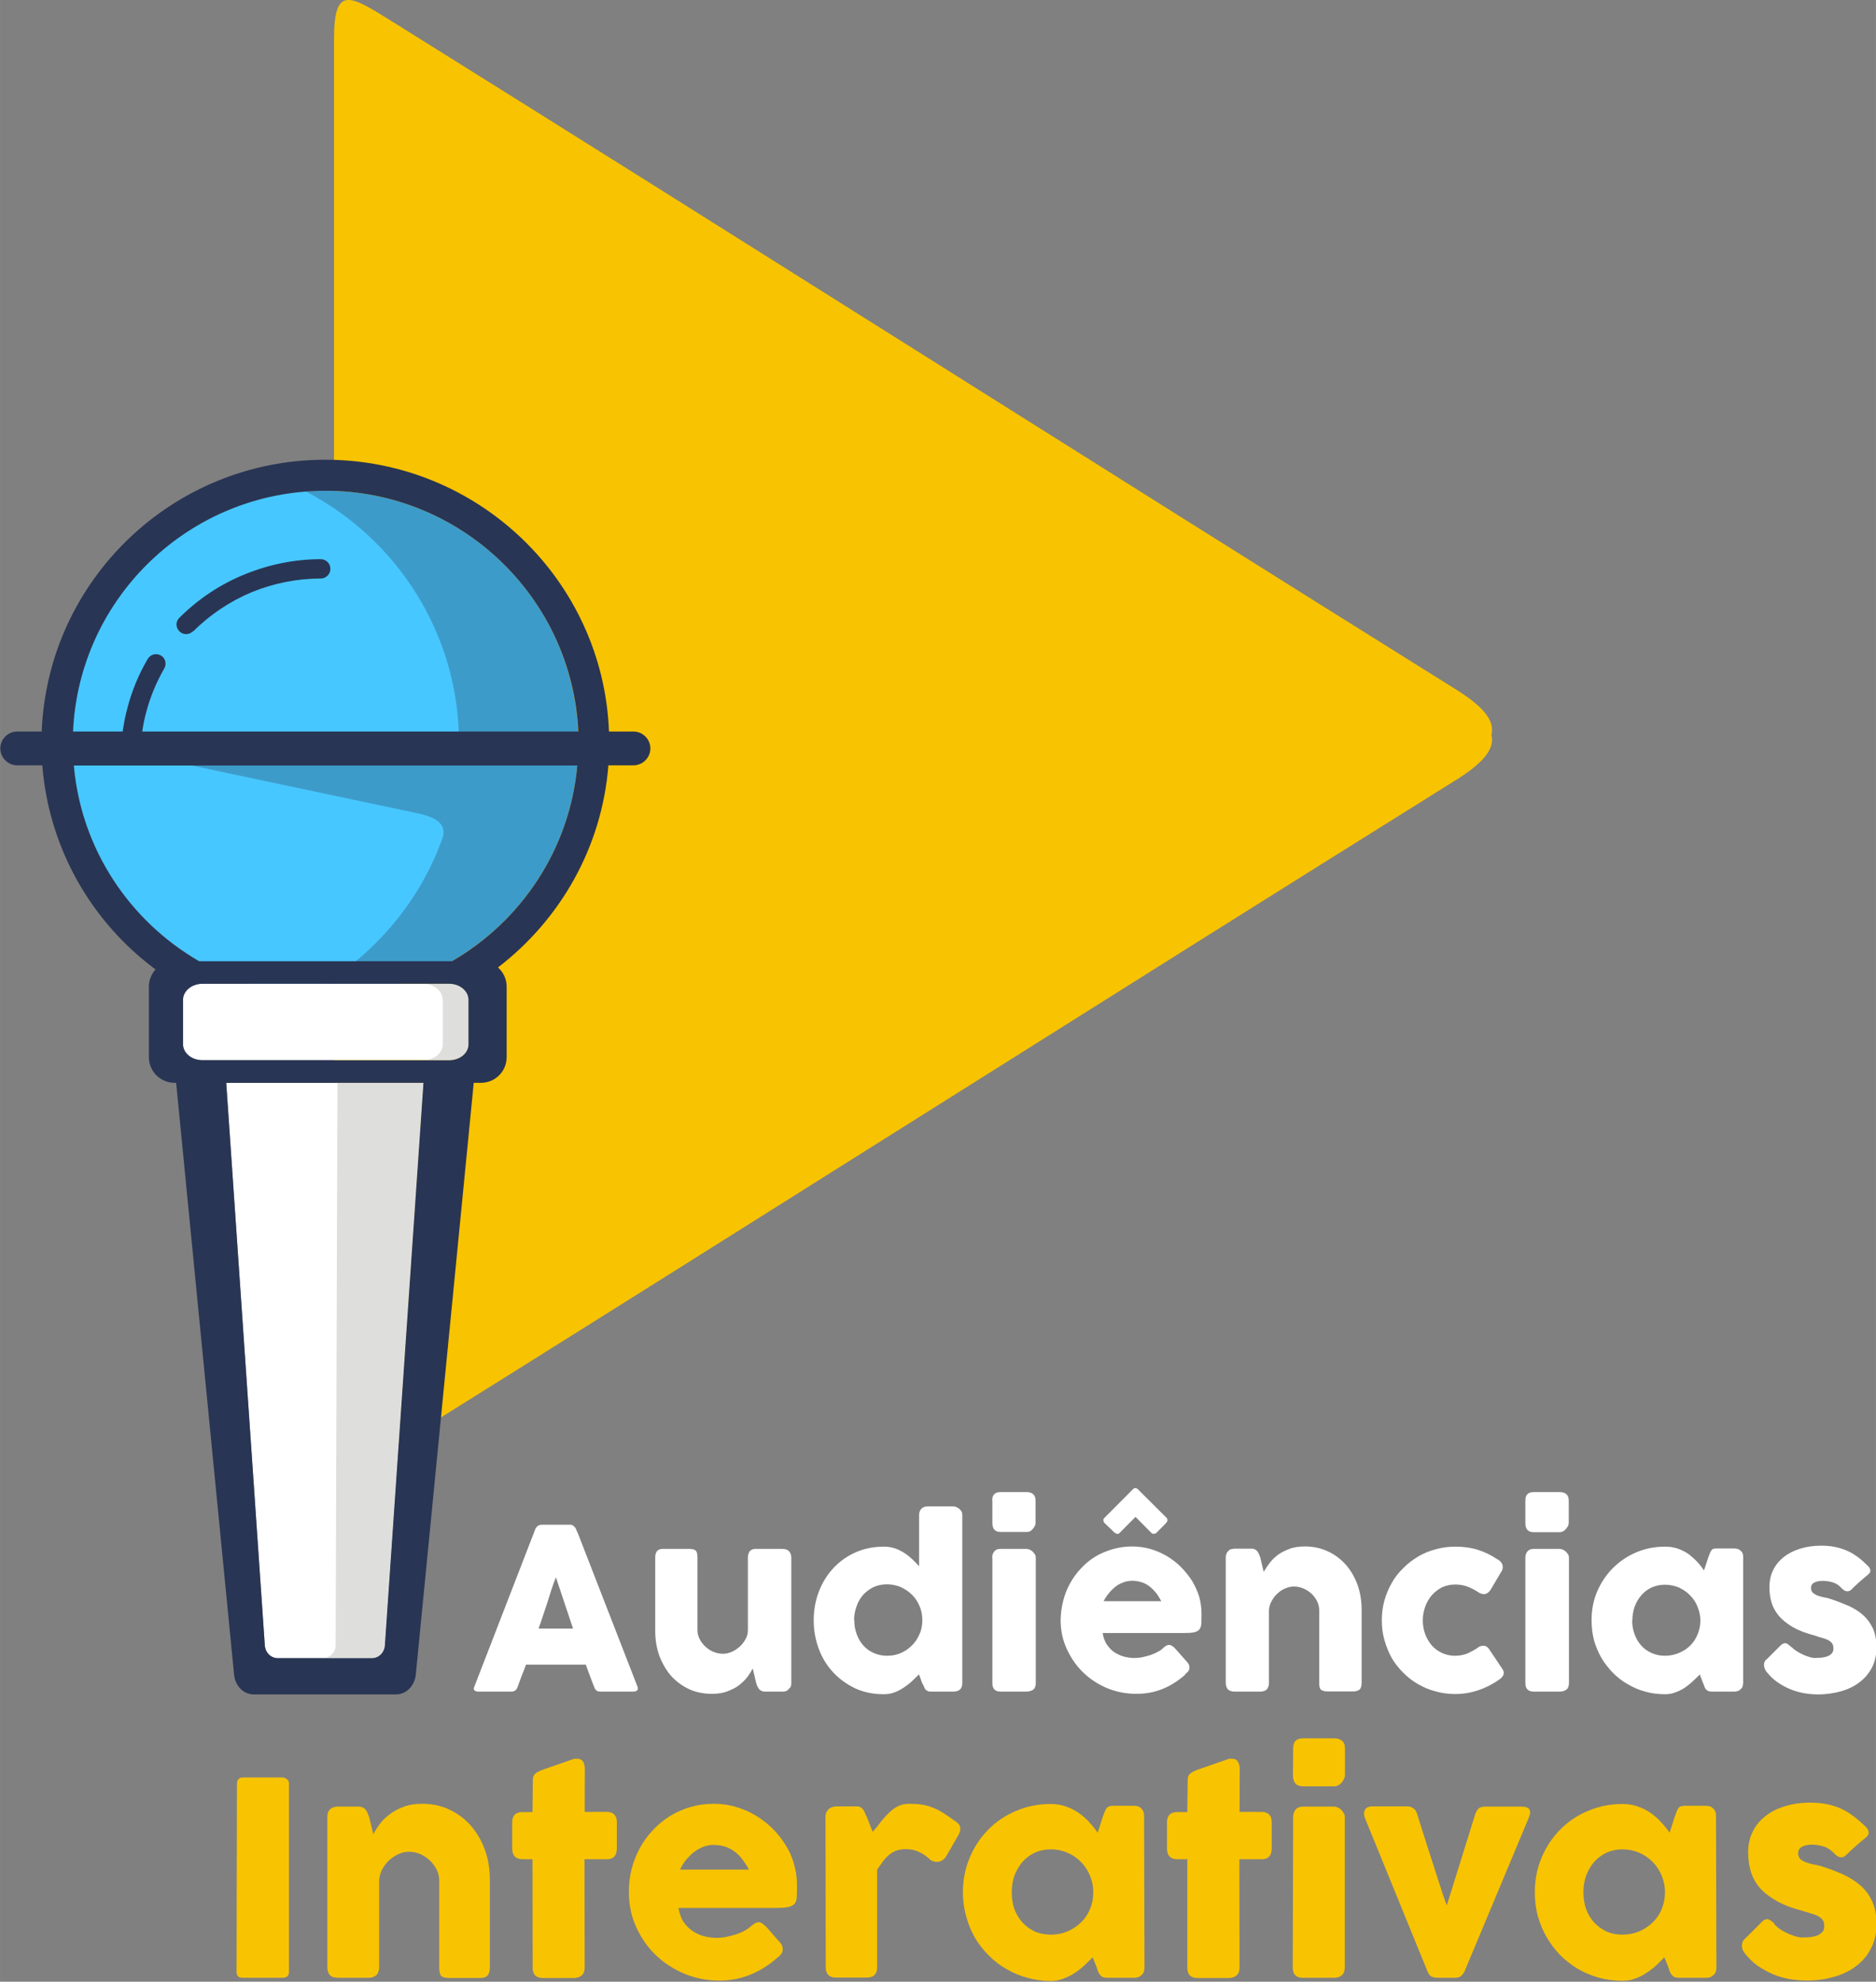 <?xml version="1.0" encoding="UTF-8" standalone="no"?>
<svg
   xmlns:dc="http://purl.org/dc/elements/1.1/"
   xmlns:cc="http://creativecommons.org/ns#"
   xmlns:rdf="http://www.w3.org/1999/02/22-rdf-syntax-ns#"
   xmlns:svg="http://www.w3.org/2000/svg"
   xmlns="http://www.w3.org/2000/svg"
   xmlns:sodipodi="http://sodipodi.sourceforge.net/DTD/sodipodi-0.dtd"
   xmlns:inkscape="http://www.inkscape.org/namespaces/inkscape"
   style="clip-rule:evenodd;fill-rule:evenodd;image-rendering:optimizeQuality;shape-rendering:geometricPrecision;text-rendering:geometricPrecision"
   xml:space="preserve"
   height="338"
   width="320"
   version="1.1"
   viewBox="0 0 12.814 13.535"
   id="svg3428"
   inkscape:version="0.91 r13725"
   sodipodi:docname="logo-audiencias-publicas.svg"><rect x="0" y="0" width="12.814" height="13.535" fill="#808080" stroke="none"/><sodipodi:namedview
     pagecolor="#ffffff"
     bordercolor="#666666"
     borderopacity="1"
     objecttolerance="10"
     gridtolerance="10"
     guidetolerance="10"
     inkscape:pageopacity="0"
     inkscape:pageshadow="2"
     inkscape:window-width="1920"
     inkscape:window-height="1016"
     id="namedview3478"
     showgrid="false"
     fit-margin-top="0"
     fit-margin-left="0"
     fit-margin-right="0"
     fit-margin-bottom="0"
     inkscape:zoom="2.3694444"
     inkscape:cx="75.945771"
     inkscape:cy="146.26253"
     inkscape:window-x="0"
     inkscape:window-y="27"
     inkscape:window-maximized="1"
     inkscape:current-layer="svg3428" /><defs
     id="defs3430"><style
       type="text/css"
       id="style3432"><![CDATA[
    .fil4 {fill:#DEDEDD}
    .fil0 {fill:#F8C300}
    .fil3 {fill:white}
    .fil5 {fill:#293554}
    .fil1 {fill:#3D9BCA}
    .fil2 {fill:#47C7FF}
    .fil7 {fill:#F8C300;fill-rule:nonzero}
    .fil6 {fill:white;fill-rule:nonzero}
   ]]></style></defs><g
     transform="matrix(1.379,0,0,1.375,0.002,-5.1974783e-4)"
     id="g3434"
     inkscape:export-xdpi="90"
     inkscape:export-ydpi="90"><path
       class="fil0"
       d="m 1.928,0.099 c 1.811,1.134 3.469,2.19 5.279,3.324 0.13,0.081 0.198,0.153 0.179,0.227 0.019,0.074 -0.049,0.146 -0.179,0.227 -1.811,1.134 -3.469,2.19 -5.279,3.324 -0.196,0.122 -0.275,0.171 -0.275,-0.093 l 0,-6.916 c 0,-0.264 0.079,-0.215 0.275,-0.093 z"
       id="path3436"
       inkscape:connector-curvature="0"
       style="fill:#f8c300" /><path
       d="m 1.611,2.438 c 0.691,0 1.252,0.561 1.252,1.252 0,0.563 -0.372,1.039 -0.883,1.197 l -0.738,0 C 0.73,4.729 0.358,4.253 0.358,3.69 c 0,-0.691 0.561,-1.252 1.252,-1.252 z"
       class="fil1"
       id="path3438"
       inkscape:connector-curvature="0"
       style="fill:#3d9bca" /><path
       d="M 1.242,4.887 C 0.731,4.729 0.359,4.253 0.359,3.69 c 0,-0.659 0.509,-1.199 1.155,-1.248 0.45,0.235 0.758,0.706 0.758,1.248 0,0.037 -0.001,0.073 -0.004,0.11 l -1.41,-0.021 0.025,0.01 1.183,0.251 c 0.068,0.015 0.154,0.042 0.123,0.127 -0.108,0.301 -0.317,0.554 -0.584,0.72 l -0.362,0 z"
       class="fil2"
       id="path3440"
       inkscape:connector-curvature="0"
       style="fill:#47c7ff" /><path
       class="fil3"
       d="m 1.242,4.887 -0.241,0 c -0.053,0 -0.096,0.036 -0.096,0.079 l 0,0.221 c 0,0.044 0.043,0.079 0.096,0.079 l 1.222,0 c 0.053,0 0.096,-0.036 0.096,-0.079 l 0,-0.221 C 2.319,4.923 2.276,4.887 2.223,4.887 l -0.981,0 z"
       id="path3442"
       inkscape:connector-curvature="0"
       style="fill:#ffffff" /><path
       class="fil3"
       d="m 2.096,5.379 -0.977,0 0.191,2.793 c 0.002,0.036 0.029,0.065 0.065,0.065 l 0.465,0 c 0.036,0 0.063,-0.029 0.065,-0.065 z"
       id="path3444"
       inkscape:connector-curvature="0"
       style="fill:#ffffff" /><path
       class="fil4"
       d="m 2.192,4.966 0,0.221 c 0,0.044 -0.043,0.079 -0.096,0.079 l 0.128,0 c 0.053,0 0.096,-0.036 0.096,-0.079 l 0,-0.221 c 0,-0.044 -0.043,-0.079 -0.096,-0.079 l -0.129,0 c 0.053,0 0.096,0.036 0.096,0.079 z"
       id="path3446"
       inkscape:connector-curvature="0"
       style="fill:#dededd" /><path
       class="fil4"
       d="M 1.67,5.379 1.661,8.172 c 0,0.036 -0.029,0.065 -0.065,0.065 l 0.244,0 c 0.036,0 0.063,-0.029 0.065,-0.065 l 0.191,-2.793 z"
       id="path3448"
       inkscape:connector-curvature="0"
       style="fill:#dededd" /><path
       class="fil5"
       d="m 0.954,3.136 c -0.019,0.019 -0.049,0.019 -0.067,0 -0.019,-0.019 -0.019,-0.049 0,-0.067 0.093,-0.093 0.202,-0.166 0.322,-0.215 0.119,-0.049 0.248,-0.076 0.378,-0.076 0.026,0 0.048,0.021 0.048,0.048 0,0.026 -0.021,0.048 -0.048,0.048 -0.118,0 -0.235,0.024 -0.342,0.068 -0.107,0.045 -0.206,0.111 -0.29,0.195 z m 0.031,1.639 1.252,0 c 0.343,-0.199 0.584,-0.556 0.621,-0.972 l -2.494,0 C 0.4,4.219 0.641,4.576 0.984,4.775 Z M 0.606,3.634 c 0.006,-0.041 0.014,-0.082 0.025,-0.122 0.022,-0.083 0.055,-0.163 0.099,-0.238 0.013,-0.023 0.042,-0.031 0.065,-0.018 0.023,0.013 0.03,0.042 0.017,0.065 -0.039,0.068 -0.069,0.14 -0.089,0.216 -0.009,0.032 -0.015,0.064 -0.02,0.097 l 2.16,0 C 2.832,2.969 2.283,2.438 1.611,2.438 c -0.672,0 -1.221,0.53 -1.251,1.196 z m 0.395,1.253 1.222,0 c 0.053,0 0.096,0.036 0.096,0.08 l 0,0.221 c 0,0.044 -0.043,0.079 -0.096,0.079 l -1.222,0 c -0.053,0 -0.096,-0.036 -0.096,-0.079 l 0,-0.221 c 0,-0.044 0.043,-0.08 0.096,-0.08 z m 1.465,-0.08 c 0.026,0.023 0.042,0.057 0.042,0.094 l 0,0.351 c 0,0.07 -0.057,0.127 -0.127,0.127 l -0.036,0 -0.287,2.94 C 2.052,8.373 2.013,8.417 1.959,8.417 l -0.703,0 c -0.054,0 -0.093,-0.045 -0.098,-0.098 l -0.287,-2.94 -0.008,0 c -0.07,0 -0.127,-0.057 -0.127,-0.127 l 0,-0.351 c 0,-0.032 0.012,-0.062 0.033,-0.085 -0.316,-0.235 -0.528,-0.599 -0.561,-1.014 l -0.124,0 c -0.046,0 -0.084,-0.038 -0.084,-0.084 0,-0.046 0.038,-0.084 0.084,-0.084 l 0.121,0 c 0.03,-0.751 0.648,-1.35 1.405,-1.35 0.758,0 1.376,0.6 1.405,1.35 l 0.121,0 c 0.046,0 0.084,0.038 0.084,0.084 0,0.046 -0.038,0.084 -0.084,0.084 l -0.124,0 c -0.032,0.409 -0.24,0.768 -0.547,1.004 z m -0.37,0.572 -0.977,0 0.191,2.793 c 0.002,0.036 0.029,0.065 0.065,0.065 l 0.465,0 c 0.036,0 0.063,-0.029 0.065,-0.065 l 0.191,-2.793 z"
       id="path3450"
       inkscape:connector-curvature="0"
       style="fill:#293554" /><path
       d="M 2.65,7.596 C 2.65,7.594 2.652,7.591 2.654,7.589 2.656,7.586 2.658,7.584 2.661,7.581 2.664,7.579 2.667,7.577 2.671,7.576 2.674,7.575 2.677,7.574 2.68,7.574 l 0.143,0 c 0.006,0 0.012,0.002 0.016,0.006 0.004,0.004 0.008,0.007 0.01,0.01 l 0.014,0.032 0.293,0.756 C 3.159,8.386 3.159,8.392 3.155,8.396 3.151,8.401 3.144,8.403 3.133,8.403 l -0.16,0 C 2.965,8.403 2.958,8.402 2.954,8.398 2.949,8.395 2.945,8.39 2.943,8.383 2.935,8.364 2.928,8.345 2.921,8.326 2.914,8.307 2.907,8.288 2.9,8.269 l -0.296,0 C 2.597,8.288 2.59,8.307 2.582,8.326 2.575,8.345 2.568,8.364 2.561,8.383 2.556,8.396 2.546,8.403 2.532,8.403 l -0.165,0 C 2.36,8.403 2.354,8.401 2.35,8.398 2.345,8.394 2.344,8.388 2.347,8.381 l 0.303,-0.785 z M 2.752,7.835 C 2.745,7.854 2.737,7.874 2.73,7.896 2.723,7.918 2.716,7.94 2.709,7.963 2.702,7.985 2.694,8.007 2.687,8.029 2.68,8.051 2.673,8.071 2.666,8.09 l 0.171,0 z m 1.151,0.559 C 3.898,8.398 3.893,8.4 3.887,8.402 3.882,8.403 3.877,8.403 3.872,8.403 l -0.084,0 C 3.781,8.403 3.775,8.402 3.77,8.399 3.765,8.397 3.761,8.394 3.758,8.39 3.755,8.386 3.752,8.381 3.75,8.376 3.747,8.371 3.746,8.365 3.744,8.36 L 3.727,8.288 C 3.721,8.3 3.713,8.313 3.703,8.327 3.692,8.342 3.678,8.356 3.662,8.369 3.646,8.382 3.626,8.392 3.603,8.401 3.581,8.41 3.555,8.414 3.525,8.414 3.483,8.414 3.444,8.406 3.41,8.39 3.375,8.373 3.346,8.351 3.321,8.323 3.297,8.295 3.278,8.261 3.264,8.224 3.251,8.186 3.244,8.146 3.244,8.103 l 0,-0.366 c 0,-0.014 0.003,-0.025 0.009,-0.032 0.006,-0.007 0.016,-0.011 0.029,-0.011 l 0.129,0 c 0.016,0 0.027,0.003 0.033,0.008 0.006,0.005 0.009,0.016 0.009,0.032 l 0,0.363 c 0,0.016 0.004,0.031 0.011,0.045 0.007,0.014 0.017,0.027 0.029,0.038 0.012,0.011 0.025,0.02 0.041,0.026 0.015,0.006 0.03,0.009 0.046,0.009 0.013,0 0.027,-0.003 0.042,-0.009 C 3.636,8.2 3.649,8.191 3.661,8.181 3.673,8.17 3.683,8.158 3.691,8.143 3.699,8.129 3.703,8.114 3.703,8.098 l 0,-0.363 c 0,-0.006 0.001,-0.013 0.004,-0.019 C 3.709,7.71 3.712,7.705 3.717,7.701 3.722,7.698 3.727,7.696 3.731,7.695 3.735,7.694 3.74,7.694 3.746,7.694 l 0.126,0 c 0.016,0 0.028,0.004 0.035,0.012 0.007,0.008 0.011,0.018 0.011,0.031 l 0,0.625 c 0,0.007 -0.001,0.014 -0.005,0.02 C 3.909,8.387 3.905,8.391 3.899,8.395 L 3.903,8.393 Z M 4.551,8.317 C 4.541,8.327 4.53,8.337 4.518,8.349 4.506,8.361 4.492,8.371 4.478,8.381 4.463,8.391 4.448,8.4 4.431,8.406 4.414,8.413 4.396,8.416 4.377,8.416 c -0.051,0 -0.097,-0.009 -0.14,-0.028 -0.042,-0.02 -0.079,-0.046 -0.11,-0.079 -0.031,-0.033 -0.055,-0.071 -0.072,-0.116 -0.017,-0.045 -0.026,-0.093 -0.026,-0.144 0,-0.052 0.009,-0.1 0.026,-0.144 0.017,-0.044 0.041,-0.083 0.072,-0.116 0.031,-0.033 0.067,-0.059 0.11,-0.078 0.043,-0.019 0.089,-0.028 0.14,-0.028 0.02,0 0.039,0.003 0.056,0.009 0.017,0.006 0.032,0.014 0.046,0.023 0.014,0.009 0.027,0.02 0.039,0.031 0.012,0.012 0.023,0.023 0.033,0.034 l 0,-0.255 C 4.551,7.513 4.555,7.503 4.562,7.495 4.569,7.487 4.58,7.483 4.594,7.483 l 0.126,0 c 0.005,0 0.01,9.32e-4 0.015,0.003 0.005,0.002 0.01,0.005 0.015,0.009 0.004,0.004 0.008,0.008 0.011,0.013 0.003,0.005 0.004,0.011 0.004,0.017 l 0,0.835 c 0,0.029 -0.015,0.043 -0.045,0.043 l -0.11,0 c -0.007,0 -0.013,-9.322e-4 -0.017,-0.003 C 4.589,8.398 4.585,8.395 4.582,8.392 4.58,8.388 4.577,8.384 4.575,8.378 4.573,8.373 4.57,8.367 4.566,8.36 L 4.55,8.316 Z m -0.321,-0.268 c 0,0.025 0.004,0.047 0.012,0.069 0.008,0.021 0.018,0.04 0.033,0.056 0.014,0.016 0.031,0.028 0.051,0.037 0.02,0.009 0.042,0.014 0.066,0.014 0.024,0 0.046,-0.004 0.067,-0.013 C 4.48,8.203 4.498,8.191 4.513,8.176 4.529,8.161 4.542,8.143 4.551,8.122 4.561,8.102 4.566,8.08 4.567,8.056 l 0,-0.008 c 0,-0.024 -0.004,-0.047 -0.013,-0.068 -0.009,-0.022 -0.021,-0.041 -0.037,-0.057 -0.016,-0.016 -0.035,-0.029 -0.056,-0.039 -0.021,-0.009 -0.045,-0.014 -0.07,-0.014 -0.024,0 -0.046,0.005 -0.066,0.014 C 4.305,7.894 4.288,7.907 4.273,7.923 4.259,7.94 4.248,7.959 4.241,7.98 4.233,8.002 4.229,8.025 4.229,8.048 Z m 0.683,-0.311 c 0,-0.012 0.003,-0.022 0.01,-0.031 C 4.93,7.698 4.94,7.694 4.954,7.694 l 0.128,0 c 0.004,0 0.009,9.321e-4 0.015,0.003 0.005,0.002 0.01,0.005 0.015,0.009 0.004,0.004 0.008,0.009 0.012,0.014 0.003,0.005 0.005,0.011 0.005,0.018 l 0,0.623 c 0,0.014 -0.004,0.025 -0.012,0.032 C 5.108,8.399 5.096,8.403 5.082,8.403 l -0.127,0 C 4.927,8.403 4.914,8.389 4.914,8.36 l 0,-0.622 z m 0,-0.282 c 0,-0.016 0.003,-0.027 0.01,-0.033 C 4.93,7.415 4.94,7.412 4.954,7.412 l 0.13,0 c 0.013,0 0.024,0.003 0.032,0.01 0.008,0.007 0.012,0.018 0.012,0.033 l 0,0.109 c 0,0.004 -9.321e-4,0.009 -0.003,0.015 C 5.122,7.584 5.119,7.589 5.115,7.594 5.112,7.598 5.107,7.602 5.102,7.606 5.096,7.609 5.09,7.61 5.084,7.61 l -0.129,0 c -0.028,0 -0.041,-0.015 -0.041,-0.046 l 0,-0.11 z m 0.956,0.863 C 5.836,8.348 5.8,8.372 5.759,8.389 5.718,8.406 5.674,8.414 5.628,8.414 c -0.051,0 -0.099,-0.009 -0.145,-0.028 -0.045,-0.019 -0.085,-0.045 -0.119,-0.078 -0.034,-0.033 -0.061,-0.072 -0.081,-0.116 -0.021,-0.045 -0.031,-0.094 -0.031,-0.146 C 5.253,8.014 5.257,7.982 5.265,7.951 5.273,7.92 5.284,7.892 5.299,7.865 5.314,7.838 5.332,7.813 5.353,7.791 5.374,7.768 5.397,7.749 5.423,7.733 5.449,7.717 5.478,7.705 5.508,7.696 5.539,7.687 5.571,7.682 5.605,7.682 c 0.031,0 0.061,0.004 0.09,0.012 0.029,0.008 0.056,0.02 0.082,0.035 0.025,0.015 0.049,0.033 0.07,0.054 0.021,0.021 0.039,0.044 0.055,0.068 0.015,0.025 0.027,0.051 0.036,0.079 0.008,0.028 0.012,0.057 0.012,0.087 0,0.019 -1.864e-4,0.035 -7.457e-4,0.047 -5.592e-4,0.012 -0.004,0.022 -0.009,0.029 -0.005,0.007 -0.014,0.012 -0.026,0.015 -0.012,0.003 -0.03,0.004 -0.053,0.004 l -0.401,0 c 0.004,0.024 0.011,0.044 0.023,0.06 0.011,0.016 0.024,0.029 0.039,0.038 0.015,0.009 0.031,0.016 0.047,0.02 0.017,0.004 0.033,0.006 0.047,0.006 0.013,0 0.027,-0.001 0.041,-0.004 0.014,-0.003 0.028,-0.007 0.041,-0.011 0.013,-0.005 0.025,-0.01 0.036,-0.016 0.011,-0.006 0.02,-0.012 0.026,-0.019 0.006,-0.005 0.011,-0.009 0.015,-0.011 0.004,-0.002 0.009,-0.004 0.014,-0.004 0.005,0 0.01,0.002 0.015,0.005 0.005,0.003 0.011,0.008 0.017,0.015 l 0.059,0.067 c 0.004,0.005 0.007,0.009 0.008,0.013 0.001,0.004 0.002,0.008 0.002,0.012 0,0.007 -0.002,0.014 -0.006,0.019 -0.004,0.005 -0.009,0.01 -0.015,0.014 z m -0.268,-0.466 c -0.015,0 -0.028,0.003 -0.042,0.009 C 5.545,7.867 5.533,7.874 5.521,7.884 5.509,7.894 5.498,7.905 5.489,7.917 5.479,7.929 5.471,7.942 5.465,7.954 l 0.286,0 c -0.008,-0.014 -0.016,-0.028 -0.025,-0.04 -0.01,-0.012 -0.02,-0.023 -0.032,-0.032 -0.011,-0.01 -0.025,-0.017 -0.04,-0.022 -0.015,-0.005 -0.033,-0.008 -0.053,-0.008 z M 5.611,7.397 C 5.613,7.395 5.615,7.394 5.617,7.393 5.618,7.392 5.62,7.392 5.623,7.392 c 0.003,0 0.007,0.002 0.011,0.005 l 0.143,0.143 c 0.003,0.002 0.004,0.007 0.004,0.013 0,0.003 -0.002,0.007 -0.005,0.011 L 5.728,7.613 C 5.724,7.617 5.719,7.619 5.713,7.619 5.708,7.619 5.704,7.618 5.701,7.614 L 5.623,7.535 5.544,7.615 C 5.54,7.619 5.535,7.621 5.531,7.619 5.526,7.618 5.522,7.616 5.519,7.613 L 5.469,7.565 C 5.467,7.563 5.466,7.561 5.465,7.559 5.465,7.557 5.464,7.555 5.464,7.552 5.464,7.549 5.464,7.547 5.465,7.545 5.466,7.543 5.467,7.542 5.469,7.54 l 0.142,-0.143 z m 0.473,0.306 C 6.088,7.698 6.094,7.696 6.099,7.695 6.104,7.694 6.109,7.693 6.114,7.693 l 0.084,0 c 0.007,0 0.012,0.001 0.017,0.004 0.005,0.002 0.009,0.006 0.012,0.01 0.003,0.004 0.006,0.009 0.008,0.014 0.002,0.005 0.004,0.011 0.006,0.016 l 0.017,0.071 C 6.265,7.797 6.273,7.783 6.284,7.769 6.294,7.754 6.308,7.74 6.324,7.727 6.34,7.714 6.36,7.704 6.383,7.695 6.405,7.686 6.431,7.682 6.461,7.682 c 0.042,0 0.081,0.008 0.116,0.025 0.035,0.016 0.064,0.039 0.089,0.067 0.024,0.028 0.043,0.061 0.057,0.099 0.013,0.038 0.02,0.078 0.02,0.121 l 0,0.366 c 0,0.014 -0.003,0.025 -0.009,0.032 C 6.726,8.398 6.717,8.402 6.703,8.402 l -0.128,0 c -0.016,0 -0.027,-0.003 -0.033,-0.008 C 6.536,8.389 6.533,8.378 6.533,8.362 l 0,-0.363 c 0,-0.016 -0.004,-0.031 -0.011,-0.046 C 6.515,7.94 6.506,7.927 6.494,7.916 6.482,7.905 6.468,7.896 6.453,7.89 6.438,7.884 6.423,7.881 6.407,7.881 6.394,7.881 6.38,7.884 6.366,7.89 6.352,7.895 6.339,7.904 6.328,7.914 6.316,7.925 6.306,7.937 6.298,7.952 6.29,7.966 6.285,7.982 6.284,7.998 l 0,0.363 c 0,0.006 -0.001,0.013 -0.004,0.019 C 6.278,8.387 6.275,8.391 6.27,8.395 6.265,8.398 6.261,8.4 6.256,8.401 6.252,8.402 6.247,8.403 6.241,8.403 l -0.126,0 c -0.016,0 -0.028,-0.004 -0.035,-0.012 C 6.074,8.383 6.07,8.373 6.07,8.36 l 0,-0.625 C 6.07,7.728 6.072,7.721 6.075,7.715 6.078,7.709 6.082,7.704 6.088,7.701 L 6.085,7.703 Z m 1.235,0.481 C 7.324,8.18 7.329,8.178 7.333,8.177 7.338,8.176 7.342,8.175 7.344,8.175 c 0.006,0 0.012,0.001 0.017,0.004 0.005,0.003 0.011,0.008 0.016,0.017 L 7.44,8.29 c 0.002,0.003 0.004,0.006 0.005,0.01 0.002,0.004 0.002,0.007 0.002,0.009 0,0.009 -0.003,0.015 -0.008,0.021 C 7.435,8.336 7.429,8.34 7.422,8.345 7.392,8.366 7.359,8.383 7.322,8.396 7.286,8.408 7.247,8.415 7.207,8.415 c -0.033,0 -0.066,-0.004 -0.097,-0.013 -0.031,-0.008 -0.06,-0.02 -0.087,-0.036 -0.027,-0.015 -0.051,-0.034 -0.074,-0.057 -0.022,-0.022 -0.041,-0.046 -0.057,-0.073 -0.015,-0.028 -0.027,-0.057 -0.036,-0.089 -0.009,-0.031 -0.013,-0.064 -0.013,-0.098 0,-0.034 0.004,-0.067 0.013,-0.099 C 6.865,7.919 6.877,7.889 6.893,7.862 6.908,7.835 6.927,7.811 6.95,7.789 6.972,7.766 6.997,7.748 7.023,7.732 7.05,7.716 7.079,7.704 7.11,7.696 7.141,7.687 7.174,7.683 7.207,7.683 c 0.041,0 0.078,0.005 0.113,0.016 0.034,0.011 0.067,0.027 0.097,0.048 L 7.415,7.745 c 0.008,0.005 0.015,0.01 0.02,0.017 0.005,0.007 0.007,0.015 0.007,0.024 0,0.007 -0.002,0.014 -0.007,0.021 L 7.385,7.892 C 7.375,7.91 7.362,7.919 7.347,7.919 7.344,7.919 7.34,7.918 7.335,7.916 7.33,7.915 7.325,7.912 7.319,7.908 7.302,7.897 7.285,7.888 7.266,7.881 7.247,7.874 7.227,7.871 7.206,7.871 7.183,7.871 7.161,7.876 7.141,7.885 7.122,7.895 7.105,7.908 7.091,7.924 7.077,7.94 7.066,7.959 7.058,7.981 7.05,8.003 7.046,8.025 7.046,8.049 c 0,0.025 0.004,0.047 0.012,0.069 0.008,0.021 0.019,0.04 0.033,0.056 0.014,0.016 0.031,0.028 0.05,0.037 0.02,0.009 0.041,0.014 0.065,0.014 0.021,0 0.041,-0.004 0.06,-0.011 C 7.284,8.206 7.302,8.196 7.319,8.185 Z m 0.235,-0.446 c 0,-0.012 0.003,-0.022 0.01,-0.031 C 7.57,7.699 7.581,7.694 7.595,7.694 l 0.128,0 c 0.004,0 0.009,9.321e-4 0.015,0.003 0.005,0.002 0.01,0.005 0.015,0.009 0.004,0.004 0.008,0.009 0.012,0.014 0.003,0.005 0.005,0.011 0.005,0.018 l 0,0.623 c 0,0.014 -0.004,0.025 -0.012,0.032 C 7.748,8.4 7.737,8.403 7.723,8.403 l -0.127,0 C 7.568,8.403 7.554,8.389 7.554,8.36 l 0,-0.622 z m 0,-0.282 c 0,-0.016 0.003,-0.027 0.01,-0.033 C 7.57,7.415 7.581,7.412 7.595,7.412 l 0.13,0 c 0.013,0 0.024,0.003 0.032,0.01 0.008,0.007 0.012,0.018 0.012,0.033 l 0,0.109 c 0,0.004 -9.321e-4,0.009 -0.003,0.015 C 7.763,7.584 7.76,7.589 7.756,7.594 7.752,7.599 7.748,7.602 7.743,7.606 7.737,7.609 7.731,7.611 7.724,7.611 l -0.129,0 c -0.028,0 -0.041,-0.015 -0.041,-0.046 l 0,-0.11 z m 1.078,0.907 c 0,0.006 -0.001,0.012 -0.003,0.018 C 8.626,8.386 8.622,8.39 8.617,8.394 8.613,8.398 8.608,8.4 8.602,8.401 8.597,8.403 8.592,8.403 8.588,8.403 l -0.109,0 C 8.471,8.403 8.465,8.402 8.46,8.4 8.455,8.398 8.451,8.395 8.448,8.391 8.445,8.388 8.443,8.383 8.441,8.378 8.439,8.372 8.437,8.366 8.434,8.36 L 8.418,8.318 C 8.408,8.328 8.397,8.339 8.385,8.35 8.373,8.362 8.36,8.372 8.346,8.382 8.332,8.392 8.316,8.4 8.299,8.406 8.282,8.413 8.265,8.416 8.246,8.416 8.212,8.416 8.179,8.412 8.148,8.403 8.117,8.395 8.088,8.382 8.061,8.366 8.034,8.351 8.01,8.332 7.988,8.31 7.966,8.287 7.947,8.263 7.931,8.236 7.915,8.208 7.903,8.179 7.894,8.148 7.886,8.116 7.882,8.083 7.882,8.049 c 0,-0.052 0.009,-0.1 0.028,-0.144 0.019,-0.044 0.045,-0.083 0.078,-0.116 0.033,-0.033 0.071,-0.059 0.116,-0.078 0.044,-0.019 0.092,-0.028 0.142,-0.028 0.023,0 0.044,0.003 0.064,0.01 0.019,0.007 0.037,0.016 0.053,0.027 C 8.378,7.732 8.392,7.744 8.405,7.758 8.418,7.772 8.429,7.787 8.439,7.801 L 8.461,7.734 C 8.465,7.724 8.468,7.717 8.47,7.711 8.473,7.705 8.476,7.701 8.478,7.698 8.481,7.695 8.484,7.694 8.489,7.693 c 0.004,-9.321e-4 0.01,-0.001 0.017,-0.001 l 0.083,0 c 0.004,0 0.009,5.594e-4 0.015,0.002 0.006,0.001 0.01,0.004 0.015,0.008 0.005,0.004 0.009,0.009 0.011,0.014 0.002,0.005 0.003,0.011 0.003,0.018 l 0,0.629 z m -0.549,-0.314 c 0,0.025 0.004,0.047 0.012,0.069 0.008,0.021 0.018,0.04 0.033,0.056 0.014,0.016 0.031,0.028 0.051,0.037 0.02,0.009 0.042,0.014 0.066,0.014 0.025,0 0.048,-0.005 0.07,-0.014 0.021,-0.009 0.04,-0.021 0.055,-0.036 0.016,-0.016 0.029,-0.035 0.037,-0.056 0.009,-0.021 0.014,-0.044 0.014,-0.069 0,-0.024 -0.005,-0.046 -0.014,-0.068 -0.008,-0.022 -0.021,-0.041 -0.037,-0.057 -0.015,-0.016 -0.034,-0.029 -0.055,-0.039 -0.022,-0.009 -0.045,-0.014 -0.07,-0.014 -0.024,0 -0.046,0.005 -0.066,0.014 -0.02,0.009 -0.037,0.023 -0.051,0.039 -0.014,0.016 -0.025,0.035 -0.033,0.057 -0.007,0.022 -0.011,0.044 -0.011,0.068 z m 0.79,0.133 c 0.01,0.01 0.021,0.018 0.033,0.025 0.012,0.007 0.023,0.012 0.034,0.017 0.011,0.004 0.02,0.007 0.028,0.009 0.008,0.002 0.014,0.003 0.017,0.003 0.007,0 0.016,-3.728e-4 0.027,-9.321e-4 0.011,-5.592e-4 0.021,-0.002 0.031,-0.005 0.01,-0.003 0.019,-0.007 0.026,-0.014 0.007,-0.006 0.011,-0.015 0.011,-0.027 0,-0.01 -0.002,-0.019 -0.006,-0.025 -0.004,-0.006 -0.01,-0.011 -0.018,-0.016 -0.008,-0.004 -0.017,-0.008 -0.029,-0.011 -0.011,-0.003 -0.024,-0.007 -0.038,-0.012 -0.045,-0.012 -0.082,-0.026 -0.111,-0.043 -0.029,-0.017 -0.052,-0.036 -0.069,-0.056 -0.017,-0.021 -0.029,-0.043 -0.036,-0.067 -0.007,-0.024 -0.01,-0.049 -0.01,-0.075 0,-0.031 0.006,-0.059 0.018,-0.084 0.012,-0.025 0.03,-0.047 0.052,-0.065 0.023,-0.018 0.05,-0.032 0.082,-0.042 0.032,-0.01 0.067,-0.015 0.105,-0.015 0.023,0 0.045,0.002 0.066,0.006 0.02,0.004 0.04,0.01 0.059,0.018 0.019,0.008 0.037,0.019 0.055,0.032 0.018,0.013 0.035,0.029 0.053,0.047 0.006,0.007 0.01,0.014 0.01,0.021 1.865e-4,0.007 -0.004,0.014 -0.013,0.021 -0.015,0.012 -0.028,0.024 -0.041,0.035 -0.013,0.012 -0.027,0.024 -0.041,0.039 -0.004,0.004 -0.009,0.006 -0.013,0.007 -0.004,9.32e-4 -0.009,9.32e-4 -0.013,-1.864e-4 -0.004,-0.001 -0.008,-0.003 -0.012,-0.006 -0.004,-0.003 -0.007,-0.006 -0.01,-0.009 -0.013,-0.015 -0.028,-0.024 -0.045,-0.029 -0.017,-0.005 -0.032,-0.007 -0.047,-0.007 -0.018,0 -0.033,0.003 -0.044,0.009 -0.011,0.006 -0.016,0.016 -0.015,0.029 7.302e-4,0.01 0.004,0.017 0.011,0.023 0.007,0.005 0.015,0.01 0.024,0.013 0.009,0.003 0.02,0.006 0.03,0.008 0.011,0.002 0.02,0.004 0.029,0.007 0.033,0.011 0.064,0.023 0.092,0.035 0.028,0.013 0.052,0.028 0.073,0.047 0.02,0.018 0.036,0.041 0.048,0.066 0.011,0.026 0.017,0.057 0.017,0.094 0,0.037 -0.007,0.07 -0.022,0.099 -0.015,0.029 -0.035,0.053 -0.061,0.073 -0.026,0.02 -0.056,0.035 -0.091,0.045 -0.035,0.01 -0.073,0.016 -0.114,0.016 -0.023,0 -0.047,-0.002 -0.07,-0.006 -0.024,-0.004 -0.047,-0.011 -0.069,-0.02 -0.022,-0.009 -0.044,-0.021 -0.064,-0.035 -0.02,-0.014 -0.038,-0.032 -0.054,-0.052 -0.004,-0.005 -0.007,-0.011 -0.009,-0.017 -0.002,-0.006 -0.003,-0.011 -0.003,-0.017 1.863e-4,-0.006 0.001,-0.011 0.003,-0.015 0.002,-0.005 0.005,-0.009 0.01,-0.012 l 0.072,-0.072 c 0.009,-0.007 0.017,-0.01 0.024,-0.008 0.007,0.002 0.016,0.009 0.026,0.019 z"
       class="fil6"
       id="path3452"
       inkscape:connector-curvature="0"
       style="fill:#ffffff;fill-rule:nonzero;stroke-width:1.026" /><g
       aria-label="Interativas"
       transform="matrix(0.995,0,0,0.997,0.005,0.039)"
       id="g3454"
       style="fill:#f8c300;stroke-width:0.034px"><path
         d="m 1.173,8.847 q 0,-0.012 0.007,-0.021 0.007,-0.009 0.022,-0.009 l 0.198,0 q 0.01,0 0.021,0.008 0.011,0.008 0.011,0.021 l 0,0.939 q 0,0.03 -0.033,0.03 l -0.198,0 q -0.03,0 -0.03,-0.03 z"
         id="path3456"
         inkscape:connector-curvature="0" /><path
         d="M 1.64,8.973 Q 1.649,8.966 1.658,8.964 1.668,8.962 1.677,8.962 l 0.102,0 q 0.012,0 0.021,0.005 Q 1.808,8.97 1.814,8.978 1.82,8.985 1.823,8.994 1.827,9.004 1.831,9.014 L 1.852,9.1 Q 1.862,9.079 1.881,9.053 1.9,9.026 1.93,9.003 1.959,8.98 2,8.964 2.041,8.948 2.094,8.948 q 0.077,0 0.139,0.03 0.062,0.03 0.106,0.081 0.044,0.051 0.069,0.12 0.024,0.068 0.024,0.145 l 0,0.44 q 0,0.026 -0.011,0.039 -0.011,0.013 -0.035,0.013 l -0.155,0 q -0.029,0 -0.04,-0.009 Q 2.18,9.795 2.18,9.767 l 0,-0.437 q 0,-0.029 -0.013,-0.054 Q 2.154,9.25 2.133,9.23 2.111,9.21 2.084,9.198 2.057,9.187 2.028,9.187 2.004,9.187 1.979,9.198 1.954,9.209 1.932,9.228 1.912,9.247 1.897,9.273 1.883,9.299 1.881,9.329 l 0,0.436 q 0,0.011 -0.005,0.023 Q 1.872,9.799 1.863,9.805 1.854,9.811 1.846,9.813 1.839,9.815 1.829,9.815 l -0.152,0 q -0.029,0 -0.042,-0.014 -0.012,-0.014 -0.012,-0.038 l 0,-0.752 q 0,-0.013 0.005,-0.024 0.006,-0.011 0.016,-0.017 z"
         id="path3458"
         inkscape:connector-curvature="0" /><path
         d="m 2.646,8.828 q 0,-0.021 0.013,-0.031 0.014,-0.011 0.04,-0.02 l 0.152,-0.053 q 0.003,-6.719e-4 0.006,-6.719e-4 0.003,0 0.006,0 0.025,0 0.033,0.015 0.009,0.014 0.009,0.038 l -6.72e-4,0.212 0.112,0 q 0.021,0 0.035,0.013 0.013,0.013 0.013,0.038 l 0,0.13 q 0,0.028 -0.013,0.042 -0.013,0.013 -0.035,0.013 l -0.113,0 6.72e-4,0.54 q 0,0.026 -0.015,0.039 -0.015,0.013 -0.041,0.013 l -0.151,0 q -0.052,0 -0.052,-0.052 l -6.72e-4,-0.54 -0.049,0 q -0.052,0 -0.052,-0.054 l 0,-0.13 q 0,-0.051 0.052,-0.051 l 0.049,0 z"
         id="path3460"
         inkscape:connector-curvature="0" /><path
         d="M 3.865,9.713 Q 3.806,9.767 3.732,9.798 3.658,9.829 3.575,9.829 q -0.092,0 -0.174,-0.034 -0.081,-0.034 -0.143,-0.093 -0.062,-0.06 -0.098,-0.141 -0.036,-0.08 -0.036,-0.175 0,-0.059 0.014,-0.114 Q 3.153,9.216 3.179,9.168 3.206,9.119 3.244,9.079 3.282,9.038 3.329,9.009 3.376,8.98 3.431,8.964 q 0.055,-0.016 0.116,-0.016 0.056,0 0.108,0.015 0.052,0.015 0.098,0.042 0.046,0.027 0.085,0.065 0.038,0.038 0.066,0.083 0.028,0.044 0.042,0.095 0.015,0.05 0.015,0.104 0,0.035 -0.001,0.057 Q 3.96,9.43 3.951,9.444 3.941,9.457 3.919,9.462 3.898,9.467 3.855,9.467 l -0.484,0 q 0.007,0.043 0.027,0.072 0.021,0.029 0.048,0.046 0.027,0.017 0.057,0.024 0.03,0.007 0.057,0.007 0.024,0 0.05,-0.005 Q 3.635,9.606 3.659,9.598 3.683,9.59 3.703,9.579 3.723,9.567 3.735,9.555 3.746,9.547 3.753,9.543 q 0.008,-0.005 0.017,-0.005 0.009,0 0.017,0.006 0.009,0.006 0.021,0.017 L 3.879,9.642 q 0.007,0.009 0.009,0.016 0.002,0.007 0.002,0.014 0,0.013 -0.007,0.024 -0.007,0.009 -0.017,0.017 z M 3.542,9.153 Q 3.516,9.153 3.491,9.164 3.467,9.174 3.445,9.191 3.424,9.209 3.406,9.231 3.389,9.253 3.379,9.276 l 0.343,0 Q 3.708,9.25 3.691,9.228 3.675,9.205 3.654,9.189 3.633,9.172 3.605,9.162 3.578,9.153 3.542,9.153 Z"
         id="path3462"
         inkscape:connector-curvature="0" /><path
         d="M 4.103,9.011 Q 4.103,9 4.108,8.989 4.113,8.979 4.12,8.973 4.138,8.961 4.157,8.961 l 0.102,0 q 0.013,0 0.02,0.005 0.007,0.005 0.012,0.012 0.005,0.007 0.009,0.017 Q 4.303,9.004 4.309,9.014 4.31,9.016 4.314,9.027 4.318,9.037 4.323,9.05 4.327,9.062 4.332,9.073 4.336,9.084 4.338,9.088 4.358,9.065 4.376,9.041 4.395,9.016 4.416,8.996 4.436,8.975 4.462,8.961 4.487,8.948 4.522,8.948 q 0.036,0 0.065,0.005 0.029,0.005 0.054,0.016 0.026,0.01 0.05,0.026 0.026,0.016 0.055,0.038 0.046,0.025 0.017,0.074 L 4.703,9.211 Q 4.69,9.231 4.67,9.236 4.651,9.241 4.628,9.23 4.599,9.202 4.569,9.188 4.539,9.174 4.501,9.174 4.475,9.174 4.454,9.182 4.435,9.189 4.419,9.203 4.403,9.216 4.389,9.235 4.375,9.254 4.36,9.276 l 0,0.486 q 0,0.026 -0.013,0.039 -0.012,0.013 -0.041,0.013 l -0.15,0 q -0.052,0 -0.052,-0.052 z"
         id="path3464"
         inkscape:connector-curvature="0" /><path
         d="m 5.691,9.765 q 0,0.011 -0.004,0.022 Q 5.683,9.797 5.674,9.803 5.666,9.811 5.656,9.813 5.646,9.815 5.639,9.815 l -0.132,0 q -0.014,0 -0.023,-0.003 Q 5.475,9.807 5.47,9.801 5.464,9.794 5.46,9.784 5.457,9.774 5.453,9.763 l -0.02,-0.05 Q 5.415,9.731 5.393,9.752 5.372,9.772 5.345,9.79 5.32,9.807 5.29,9.818 5.259,9.831 5.225,9.831 5.164,9.831 5.108,9.815 5.052,9.8 5.003,9.771 4.954,9.743 4.915,9.703 4.875,9.663 4.846,9.614 4.818,9.564 4.803,9.508 4.787,9.451 4.787,9.389 q 0,-0.093 0.034,-0.173 0.034,-0.081 0.093,-0.14 0.059,-0.06 0.139,-0.093 0.08,-0.034 0.171,-0.034 0.042,0 0.077,0.013 0.035,0.012 0.063,0.032 0.029,0.02 0.052,0.046 0.024,0.026 0.042,0.052 l 0.026,-0.081 Q 5.491,8.993 5.495,8.983 5.5,8.972 5.505,8.967 5.51,8.962 5.517,8.96 5.525,8.958 5.538,8.958 l 0.1,0 q 0.007,0 0.017,0.002 0.01,0.002 0.017,0.009 0.009,0.007 0.013,0.017 0.004,0.009 0.004,0.021 z M 5.03,9.389 q 0,0.044 0.013,0.083 0.014,0.038 0.04,0.067 0.026,0.028 0.061,0.045 0.036,0.016 0.08,0.016 0.045,0 0.083,-0.016 Q 5.346,9.567 5.375,9.539 5.404,9.511 5.42,9.472 5.436,9.433 5.436,9.389 5.436,9.346 5.42,9.307 5.404,9.268 5.375,9.238 5.346,9.209 5.308,9.192 5.269,9.175 5.224,9.175 5.181,9.175 5.144,9.192 5.109,9.209 5.083,9.238 5.058,9.268 5.043,9.307 5.03,9.346 5.03,9.389 Z"
         id="path3466"
         inkscape:connector-curvature="0" /><path
         d="m 5.906,8.828 q 0,-0.021 0.013,-0.031 0.014,-0.011 0.04,-0.02 l 0.152,-0.053 q 0.003,-6.719e-4 0.006,-6.719e-4 0.003,0 0.006,0 0.025,0 0.033,0.015 0.009,0.014 0.009,0.038 l -6.719e-4,0.212 0.112,0 q 0.021,0 0.035,0.013 0.013,0.013 0.013,0.038 l 0,0.13 q 0,0.028 -0.013,0.042 -0.013,0.013 -0.035,0.013 l -0.113,0 6.719e-4,0.54 q 0,0.026 -0.015,0.039 -0.015,0.013 -0.041,0.013 l -0.152,0 q -0.052,0 -0.052,-0.052 l 0,-0.54 -0.049,0 q -0.052,0 -0.052,-0.054 l 0,-0.13 q 0,-0.051 0.052,-0.051 l 0.049,0 z"
         id="path3468"
         inkscape:connector-curvature="0" /><path
         d="m 6.431,9.014 q 0,-0.021 0.012,-0.037 0.012,-0.015 0.038,-0.015 l 0.154,0 q 0.008,0 0.017,0.004 0.009,0.003 0.017,0.011 0.008,0.007 0.013,0.016 0.006,0.009 0.006,0.021 l 0,0.749 q 0,0.026 -0.014,0.039 -0.014,0.013 -0.04,0.013 l -0.155,0 q -0.05,0 -0.05,-0.052 z m 0,-0.34 q 0,-0.028 0.012,-0.04 0.012,-0.012 0.038,-0.012 l 0.155,0 q 0.024,0 0.038,0.012 0.015,0.011 0.015,0.04 l 0,0.131 q 0,0.008 -0.004,0.017 Q 6.681,8.832 6.674,8.841 6.667,8.849 6.657,8.855 6.648,8.861 6.636,8.861 l -0.156,0 q -0.05,0 -0.05,-0.056 z"
         id="path3470"
         inkscape:connector-curvature="0" /><path
         d="M 6.792,9.028 Q 6.779,9 6.787,8.981 6.795,8.961 6.827,8.961 l 0.172,0 q 0.017,0 0.03,0.009 Q 7.043,8.98 7.048,8.998 7.059,9.033 7.073,9.078 7.087,9.122 7.102,9.169 7.117,9.215 7.132,9.262 7.147,9.308 7.159,9.346 7.172,9.385 7.181,9.414 7.191,9.442 7.196,9.454 l 0.142,-0.456 Q 7.347,8.976 7.357,8.969 7.369,8.962 7.389,8.962 l 0.177,0 q 0.019,0 0.03,0.005 0.01,0.005 0.013,0.013 Q 7.612,8.987 7.61,8.998 7.608,9.008 7.603,9.02 L 7.283,9.786 Q 7.276,9.798 7.266,9.807 7.256,9.815 7.236,9.815 l -0.08,0 q -0.027,0 -0.038,-0.007 Q 7.107,9.8 7.101,9.786 Z"
         id="path3472"
         inkscape:connector-curvature="0" /><path
         d="m 8.538,9.765 q 0,0.011 -0.004,0.022 Q 8.53,9.797 8.521,9.803 8.513,9.811 8.503,9.813 8.493,9.815 8.486,9.815 l -0.133,0 q -0.014,0 -0.023,-0.003 Q 8.321,9.807 8.316,9.801 8.31,9.794 8.306,9.784 8.303,9.774 8.299,9.763 L 8.279,9.713 Q 8.261,9.731 8.24,9.752 8.218,9.772 8.192,9.789 8.166,9.807 8.136,9.818 8.106,9.83 8.072,9.83 8.011,9.83 7.954,9.815 7.898,9.799 7.849,9.771 7.801,9.742 7.761,9.703 7.722,9.662 7.693,9.613 7.665,9.564 7.649,9.508 7.634,9.451 7.634,9.389 q 0,-0.093 0.034,-0.173 0.034,-0.081 0.093,-0.14 0.059,-0.06 0.139,-0.093 0.08,-0.034 0.171,-0.034 0.042,0 0.077,0.013 0.035,0.012 0.063,0.032 0.029,0.02 0.052,0.046 0.024,0.026 0.042,0.052 l 0.026,-0.081 Q 8.338,8.992 8.342,8.982 8.347,8.971 8.351,8.967 8.357,8.961 8.364,8.96 8.371,8.958 8.385,8.958 l 0.1,0 q 0.007,0 0.017,0.002 0.01,0.002 0.017,0.009 0.009,0.007 0.013,0.017 0.004,0.009 0.004,0.021 z M 7.876,9.389 q 0,0.044 0.013,0.083 0.014,0.038 0.04,0.067 0.026,0.028 0.061,0.045 0.036,0.016 0.08,0.016 0.045,0 0.083,-0.016 Q 8.192,9.567 8.221,9.539 8.25,9.511 8.266,9.472 8.282,9.433 8.282,9.389 8.282,9.346 8.266,9.307 8.25,9.268 8.221,9.238 8.192,9.209 8.154,9.192 8.115,9.175 8.07,9.175 8.027,9.175 7.99,9.192 7.955,9.209 7.929,9.238 7.904,9.268 7.889,9.307 7.876,9.346 7.876,9.389 Z"
         id="path3474"
         inkscape:connector-curvature="0" /><path
         d="m 8.827,9.549 q 0.018,0.018 0.039,0.031 0.021,0.012 0.041,0.02 0.019,0.007 0.034,0.011 0.015,0.003 0.02,0.003 0.013,0 0.032,-6.719e-4 0.02,-0.001 0.038,-0.006 0.018,-0.005 0.031,-0.017 0.013,-0.011 0.013,-0.032 0,-0.019 -0.007,-0.03 -0.007,-0.011 -0.021,-0.019 -0.014,-0.008 -0.035,-0.014 -0.02,-0.006 -0.046,-0.014 -0.081,-0.021 -0.133,-0.052 -0.052,-0.03 -0.083,-0.067 -0.03,-0.038 -0.042,-0.081 -0.012,-0.043 -0.012,-0.091 0,-0.056 0.022,-0.102 0.022,-0.046 0.063,-0.078 0.041,-0.033 0.098,-0.05 0.057,-0.018 0.127,-0.018 0.042,0 0.079,0.007 0.037,0.007 0.071,0.022 0.034,0.015 0.065,0.039 0.032,0.024 0.064,0.056 0.011,0.013 0.011,0.026 6.719e-4,0.011 -0.015,0.025 -0.026,0.021 -0.05,0.042 -0.024,0.021 -0.049,0.046 -0.008,0.007 -0.016,0.009 -0.008,0.001 -0.015,-6.72e-4 -0.007,-0.002 -0.014,-0.007 -0.007,-0.005 -0.012,-0.011 -0.024,-0.026 -0.054,-0.035 -0.03,-0.009 -0.056,-0.009 -0.033,0 -0.052,0.011 -0.019,0.011 -0.018,0.035 0.001,0.017 0.013,0.028 0.012,0.009 0.029,0.015 0.017,0.006 0.036,0.01 0.019,0.003 0.036,0.008 0.06,0.019 0.111,0.042 0.05,0.023 0.087,0.056 0.037,0.033 0.057,0.079 0.021,0.046 0.021,0.113 0,0.067 -0.027,0.119 -0.026,0.052 -0.073,0.088 -0.046,0.036 -0.11,0.054 -0.063,0.019 -0.136,0.019 -0.042,0 -0.085,-0.007 -0.043,-0.007 -0.083,-0.024 -0.04,-0.017 -0.077,-0.042 -0.036,-0.026 -0.065,-0.063 -0.007,-0.009 -0.011,-0.019 -0.003,-0.011 -0.003,-0.021 6.719e-4,-0.01 0.004,-0.018 0.004,-0.009 0.012,-0.015 l 0.087,-0.087 q 0.016,-0.013 0.028,-0.009 0.013,0.004 0.032,0.023 z"
         id="path3476"
         inkscape:connector-curvature="0" /></g></g></svg>